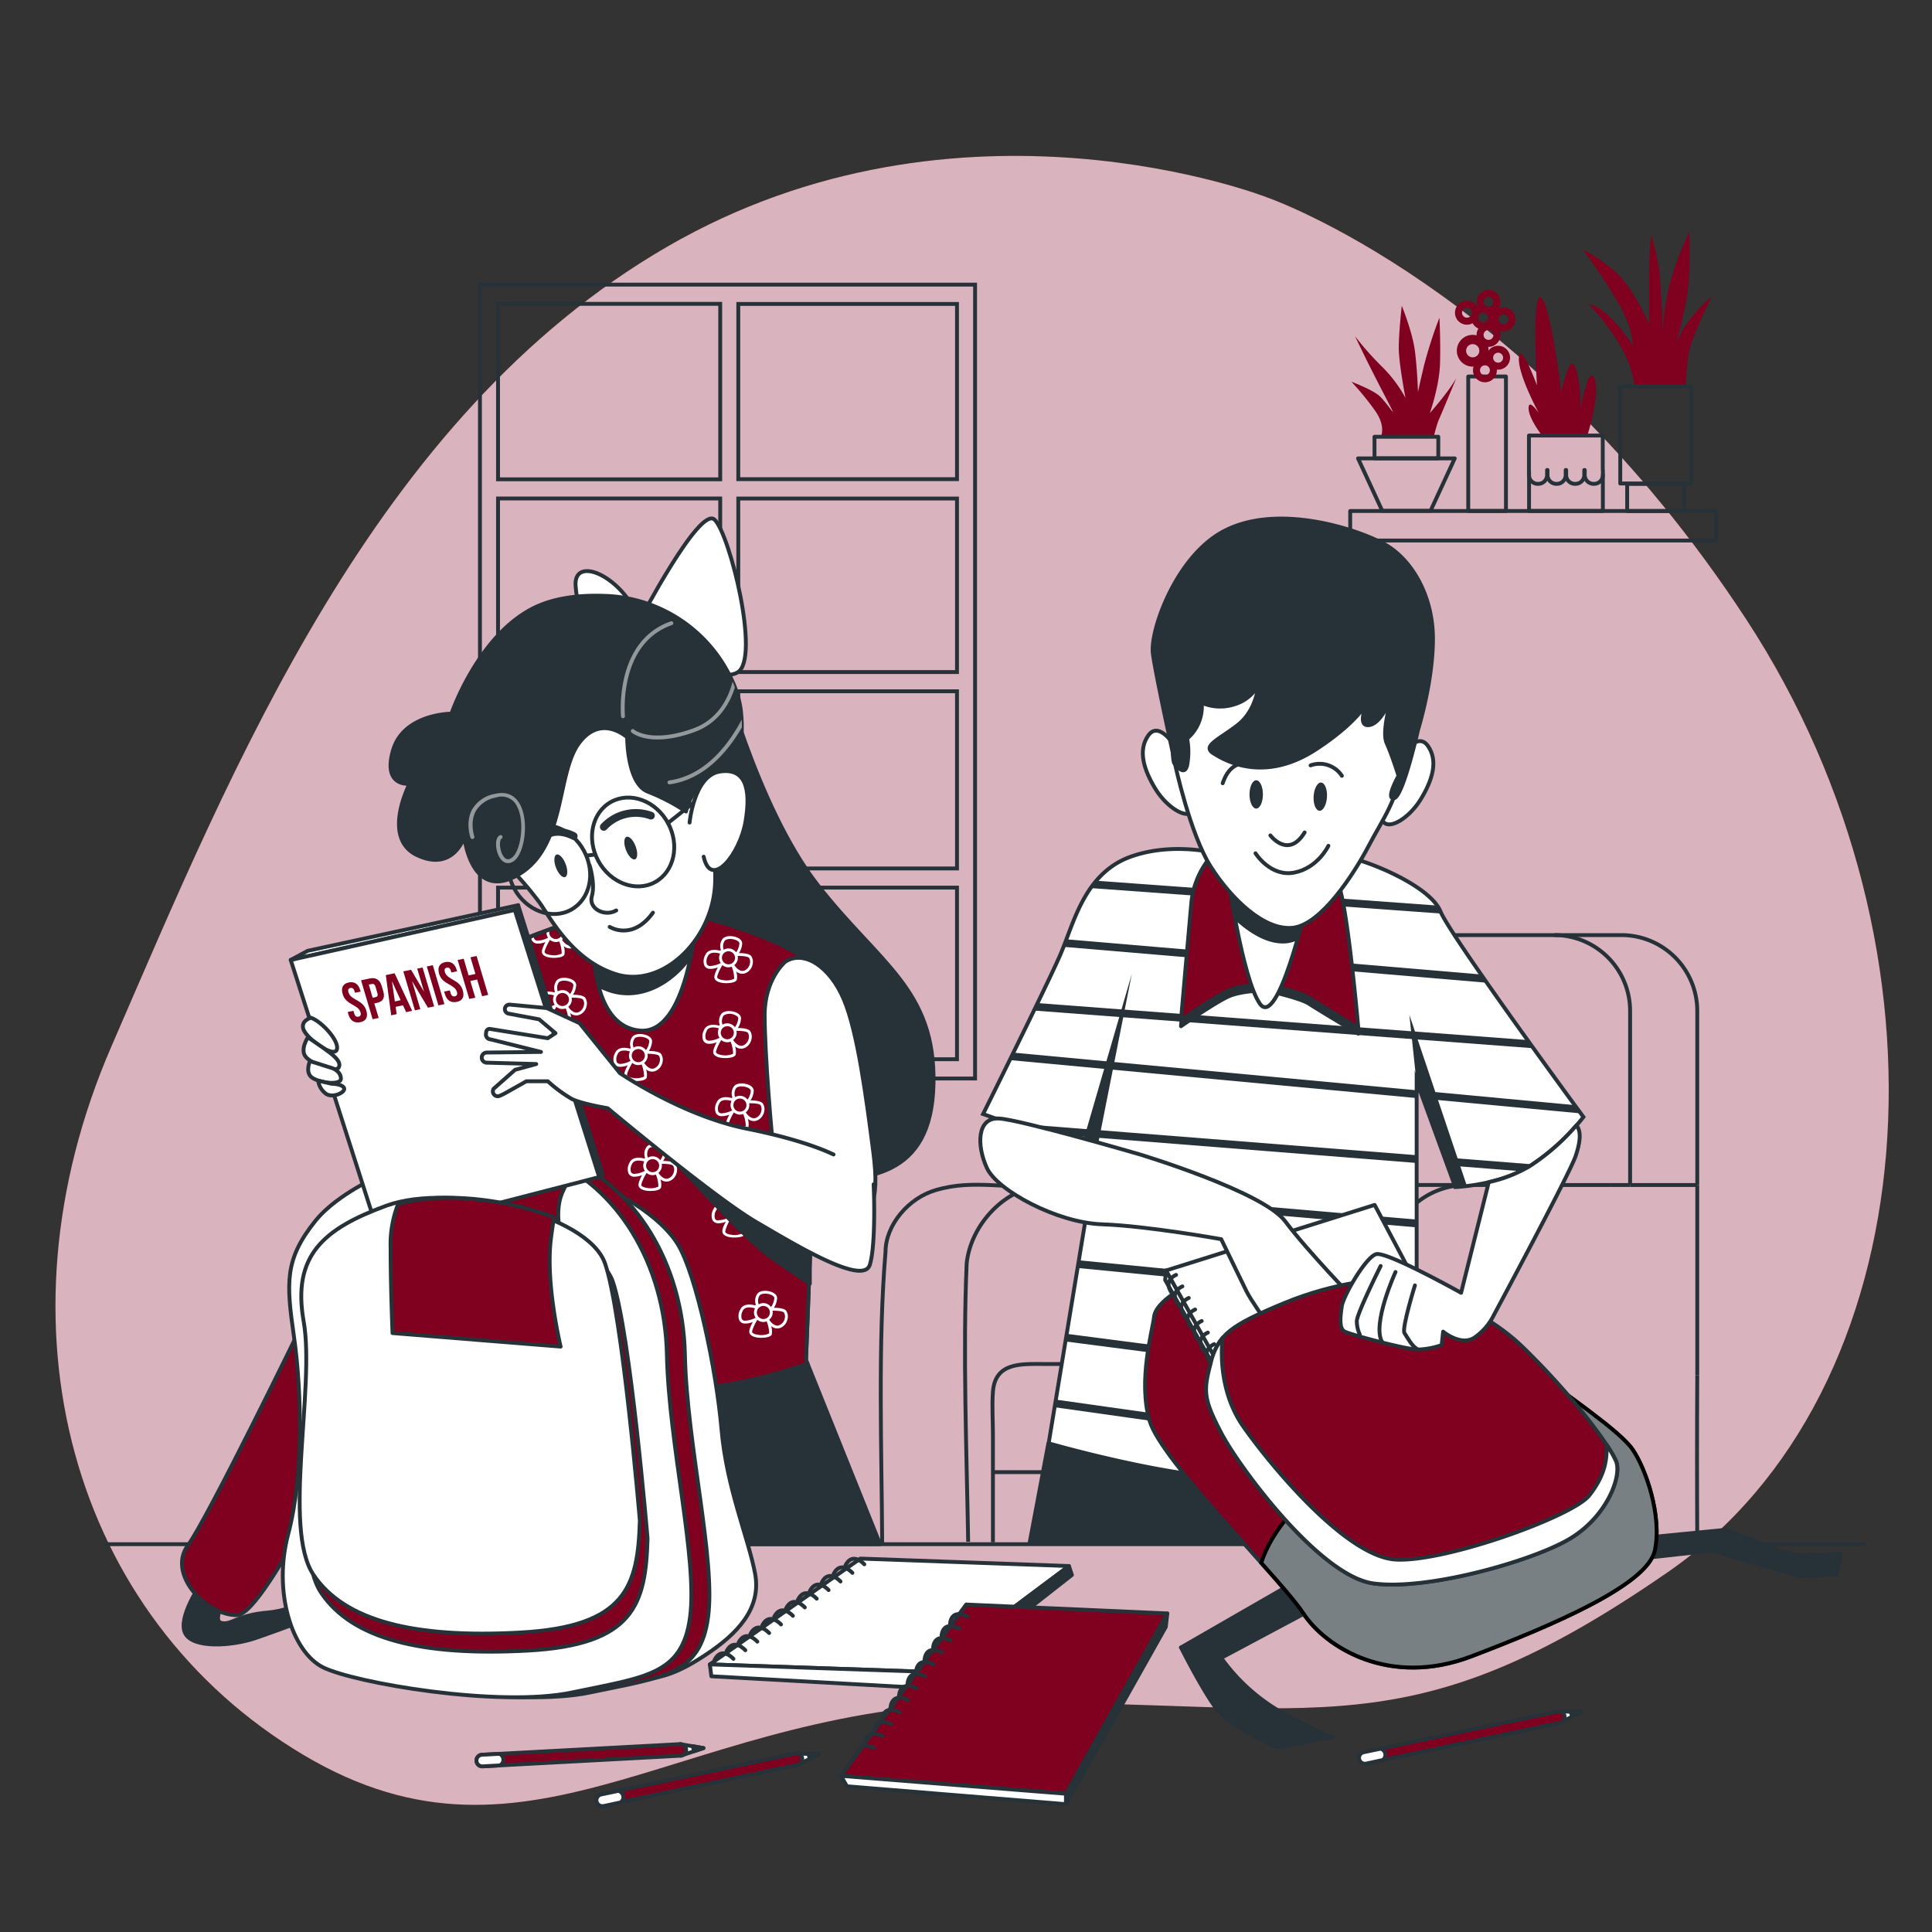 <svg xmlns="http://www.w3.org/2000/svg" viewBox="0 0 500 500"><rect x="0" y="0" width="500" height="500" fill="#333333" stroke="none"/><g id="freepik--background-simple--inject-18"><path d="M327.83,51.06S248.49,19.89,172.61,63.88,60.28,198.38,28.83,270.82,18.63,418.43,78.41,454.1s98.47-13.38,181-13.52,105.06,12.73,172.29-33.76,76.55-160.45,20.22-246.54S327.83,51.06,327.83,51.06Z" style="fill:#800020"></path><path d="M327.83,51.06S248.49,19.89,172.61,63.88,60.28,198.38,28.83,270.82,18.63,418.43,78.41,454.1s98.47-13.38,181-13.52,105.06,12.73,172.29-33.76,76.55-160.45,20.22-246.54S327.83,51.06,327.83,51.06Z" style="fill:#fff;opacity:0.7"></path></g><g id="freepik--Window--inject-18"><path d="M124.21,73.66V279.11H252.35V73.66Zm66.86,5h56.6V124h-56.6Zm0,50.36h56.6v44.9h-56.6Zm0,49.88h56.6v45.85h-56.6Zm-4.68,95.25h-57.5V229.71h57.5Zm0-49.4h-57.5V178.88h57.5Zm0-50.83h-57.5V129h57.5Zm0-49.88h-57.5V78.64h57.5Zm4.68,150.11V229.71h56.6v44.42Z" style="fill:none;stroke:#263238;stroke-miterlimit:10"></path></g><g id="freepik--Plants--inject-18"><path d="M423,100.51s.15-4.19-3.42-10.55a57.56,57.56,0,0,0-8.38-11.18s2.18,0,5.74,3.57a39.68,39.68,0,0,1,5.59,7s.31-4.34-4.34-12-8.54-12.72-8.54-12.72,8.23,3.88,12.11,10.08a57.64,57.64,0,0,1,5,9.16V72.57c0-4.81.47-11.79.47-11.79a48.64,48.64,0,0,1,2.48,12.41c.47,7,.62,12.73.62,12.73a63,63,0,0,1,1.87-12.73,82.27,82.27,0,0,1,5-13.19s.47,11.33-.77,17.69-2.8,11.8-2.8,11.8A21.14,21.14,0,0,1,437,83.13a33.33,33.33,0,0,1,6-6.37s-5.43,10.87-6,14.9a85.64,85.64,0,0,0-.78,8.54" style="fill:#800020"></path><path d="M399,112.62s-3.41-4.35-3.41-7,2.63,1.24,2.63,1.24-5.58-10.24-5.12-14.43,4.66,7.29,4.66,7.29-1.4-23.59.93-22.81,5.28,23,5.28,24.37,2-9.78,3.57-6.52,1.55,11,1.55,11,2-11.8,3.57-7.76-1.86,14.74-1.86,14.74" style="fill:#800020"></path><path d="M357.35,113.08s1.4-2.64-1.39-6.67a72,72,0,0,0-6.21-7.61s5.9,2.18,7.6,4,3.26,4.19,3.11,3.72-2.48-4.81-5-9.78S350.68,87,350.68,87a75.35,75.35,0,0,0,7,7.91,34.87,34.87,0,0,1,6.06,8.07S362,94,362,90s.78-10.87.78-10.87,2.79,6.83,3.41,11.8.78,10.55.78,10.55.31-1.55,1.55-6.83a114.19,114.19,0,0,1,4-12.42s.32,5.9.16,11.8-2.64,12.88-2.64,12.88,2.33-2.64,4.19-5.12a38.89,38.89,0,0,0,2.64-3.88s-4,9.62-4.5,10.71-1.4,4.66-1.4,4.66Z" style="fill:#800020"></path><rect x="349.43" y="132.25" width="94.65" height="7.64" style="fill:none;stroke:#263238;stroke-linecap:round;stroke-linejoin:round"></rect><rect x="355.72" y="113.03" width="16.51" height="5.57" style="fill:none;stroke:#263238;stroke-linecap:round;stroke-linejoin:round"></rect><polygon points="370.23 132.19 357.72 132.19 351.46 118.63 376.49 118.63 370.23 132.19" style="fill:none;stroke:#263238;stroke-linecap:round;stroke-linejoin:round"></polygon><rect x="379.98" y="97.44" width="9.76" height="34.8" style="fill:none;stroke:#263238;stroke-linecap:round;stroke-linejoin:round"></rect><polyline points="414.82 122.93 414.82 132.24 395.72 132.24 395.72 122.13" style="fill:none;stroke:#263238;stroke-linecap:round;stroke-linejoin:round"></polyline><path d="M414.79,121.64v-8.92h-19.1v10.21a2.28,2.28,0,0,0,2.29,2.29h.11a2.28,2.28,0,0,0,2.29-2.29v-1.29h.12v1.29a2.29,2.29,0,0,0,2.29,2.29h.12a2.29,2.29,0,0,0,2.29-2.29v-1.29h.12v1.29a2.28,2.28,0,0,0,2.29,2.29h.11a2.28,2.28,0,0,0,2.29-2.29v-1.29h.12v1.29a2.29,2.29,0,0,0,2.29,2.29h.12a2.29,2.29,0,0,0,2.29-2.29v-1.29Z" style="fill:none;stroke:#263238;stroke-linecap:round;stroke-linejoin:round"></path><rect x="419.32" y="99.99" width="18.39" height="25.14" style="fill:none;stroke:#263238;stroke-linecap:round;stroke-linejoin:round"></rect><rect x="421.11" y="125.23" width="14.8" height="7.03" style="fill:none;stroke:#263238;stroke-linecap:round;stroke-linejoin:round"></rect><path d="M381.14,86.66a4.11,4.11,0,1,0,4.11,4.11A4.11,4.11,0,0,0,381.14,86.66Zm0,5.82a1.71,1.71,0,1,1,1.71-1.71A1.72,1.72,0,0,1,381.14,92.48Z" style="fill:#800020"></path><path d="M385.23,83.59a3.09,3.09,0,1,0,3.09,3.09A3.08,3.08,0,0,0,385.23,83.59Zm0,4.37a1.28,1.28,0,1,1,0-2.56,1.28,1.28,0,0,1,0,2.56Z" style="fill:#800020"></path><path d="M387.72,89.49a3.09,3.09,0,1,0,3.08,3.08A3.08,3.08,0,0,0,387.72,89.49Zm0,4.37A1.29,1.29,0,1,1,389,92.57,1.28,1.28,0,0,1,387.72,93.86Z" style="fill:#800020"></path><path d="M384.3,92.75a3.09,3.09,0,1,0,3.09,3.08A3.08,3.08,0,0,0,384.3,92.75Zm0,4.36a1.28,1.28,0,1,1,1.28-1.28A1.28,1.28,0,0,1,384.3,97.11Z" style="fill:#800020"></path><path d="M385.23,75.06a3.08,3.08,0,1,0,3.09,3.08A3.08,3.08,0,0,0,385.23,75.06Zm0,4.36a1.28,1.28,0,1,1,1.28-1.28A1.28,1.28,0,0,1,385.23,79.42Z" style="fill:#800020"></path><path d="M383.84,79.09a3.09,3.09,0,1,0,3.08,3.09A3.09,3.09,0,0,0,383.84,79.09Zm0,4.37a1.28,1.28,0,1,1,1.28-1.28A1.28,1.28,0,0,1,383.84,83.46Z" style="fill:#800020"></path><path d="M379.65,77.85a3.09,3.09,0,1,0,3.08,3.08A3.08,3.08,0,0,0,379.65,77.85Zm0,4.36a1.28,1.28,0,1,1,0-2.56,1.28,1.28,0,0,1,0,2.56Z" style="fill:#800020"></path><path d="M389.11,79.56a3.09,3.09,0,1,0,3.09,3.08A3.08,3.08,0,0,0,389.11,79.56Zm0,4.36a1.28,1.28,0,1,1,1.28-1.28A1.28,1.28,0,0,1,389.11,83.92Z" style="fill:#800020"></path></g><g id="freepik--Armchair--inject-18"><path d="M402.23,242H419.6a19.65,19.65,0,0,1,19.65,19.65v45" style="fill:none;stroke:#263238;stroke-miterlimit:10"></path><path d="M271,306.68C261.17,308,252.17,305,242.17,308c-7,2-13,9-13,16-2,24-1,51.13-.86,75.43" style="fill:none;stroke:#263238;stroke-miterlimit:10"></path><line x1="308.42" y1="306.68" x2="303.35" y2="306.68" style="fill:none;stroke:#263238;stroke-miterlimit:10"></line><polyline points="308 353.01 308 306.68 303.35 306.68" style="fill:none;stroke:#263238;stroke-miterlimit:10"></polyline><path d="M271,306.68C260.17,307,251.17,317,250.17,327c-1,23,0,48.71.39,72" style="fill:none;stroke:#263238;stroke-miterlimit:10"></path><line x1="270.98" y1="306.68" x2="307.98" y2="306.68" style="fill:none;stroke:#263238;stroke-miterlimit:10"></line><path d="M402.23,242a19.64,19.64,0,0,1,19.64,19.65v45" style="fill:none;stroke:#263238;stroke-miterlimit:10"></path><path d="M308,306.68v-45A19.64,19.64,0,0,1,327.62,242H345" style="fill:none;stroke:#263238;stroke-miterlimit:10"></path><line x1="344.99" y1="242.01" x2="402.23" y2="242.01" style="fill:none;stroke:#263238;stroke-miterlimit:10"></line><line x1="307.98" y1="353.01" x2="308.42" y2="353.01" style="fill:none;stroke:#263238;stroke-miterlimit:10"></line><path d="M308,353H269.85c-5.61,0-12.31-.42-12.88,7.15-.28,3.66,0,7.45,0,11.12v27.88" style="fill:none;stroke:#263238;stroke-miterlimit:10"></path><line x1="325.35" y1="353.01" x2="330.68" y2="353.01" style="fill:none;stroke:#263238;stroke-miterlimit:10"></line><line x1="336.88" y1="353.01" x2="330.68" y2="353.01" style="fill:none;stroke:#263238;stroke-miterlimit:10"></line><line x1="308.42" y1="353.01" x2="325.35" y2="353.01" style="fill:none;stroke:#263238;stroke-miterlimit:10"></line><line x1="308.42" y1="380.99" x2="330.68" y2="380.99" style="fill:none;stroke:#263238;stroke-miterlimit:10"></line><line x1="330.68" y1="380.99" x2="336.53" y2="380.99" style="fill:none;stroke:#263238;stroke-miterlimit:10"></line><line x1="308.42" y1="380.99" x2="257" y2="380.99" style="fill:none;stroke:#263238;stroke-miterlimit:10"></line><path d="M336.88,399c.29-14.44.29-29,0-43.1" style="fill:none;stroke:#263238;stroke-miterlimit:10"></path><path d="M379.55,306.68H357.29a20.41,20.41,0,0,0-20.41,20.42V353" style="fill:none;stroke:#263238;stroke-miterlimit:10"></path><line x1="336.88" y1="353.01" x2="336.88" y2="355.91" style="fill:none;stroke:#263238;stroke-miterlimit:10"></line><line x1="439.25" y1="306.68" x2="421.87" y2="306.68" style="fill:none;stroke:#263238;stroke-miterlimit:10"></line><line x1="359.13" y1="353.01" x2="359.13" y2="355.91" style="fill:none;stroke:#263238;stroke-miterlimit:10"></line><path d="M359.13,399c0-14.44,0-29,0-43.1" style="fill:none;stroke:#263238;stroke-miterlimit:10"></path><path d="M379.55,306.68a20.42,20.42,0,0,0-20.42,20.42V353" style="fill:none;stroke:#263238;stroke-miterlimit:10"></path><path d="M439.25,355.91c-.08,14.09-.08,28.66,0,43.1" style="fill:none;stroke:#263238;stroke-miterlimit:10"></path><line x1="416.99" y1="306.68" x2="421.87" y2="306.68" style="fill:none;stroke:#263238;stroke-miterlimit:10"></line><line x1="439.25" y1="355.91" x2="439.25" y2="306.68" style="fill:none;stroke:#263238;stroke-miterlimit:10"></line><line x1="379.55" y1="306.68" x2="416.99" y2="306.68" style="fill:none;stroke:#263238;stroke-miterlimit:10"></line></g><g id="freepik--Notebooks--inject-18"><polygon points="222.66 403.36 183.71 430.74 240.01 432.67 276.64 405.29 222.66 403.36" style="fill:#fff;stroke:#263238;stroke-linecap:round;stroke-linejoin:round"></polygon><polygon points="183.71 430.74 184.1 433.82 240.01 436.91 240.01 432.67 183.71 430.74" style="fill:#fff;stroke:#263238;stroke-linecap:round;stroke-linejoin:round"></polygon><polygon points="240.01 436.91 277.41 407.6 276.64 405.29 240.01 432.67 240.01 436.91" style="fill:#263238;stroke:#263238;stroke-linecap:round;stroke-linejoin:round"></polygon><path d="M223.68,404.84s-3-3.41-4.87.26" style="fill:none;stroke:#263238;stroke-linecap:round;stroke-linejoin:round"></path><path d="M220.6,407.06s-3-3.4-4.87.27" style="fill:none;stroke:#263238;stroke-linecap:round;stroke-linejoin:round"></path><path d="M217.52,409.29s-3-3.41-4.87.26" style="fill:none;stroke:#263238;stroke-linecap:round;stroke-linejoin:round"></path><path d="M214.44,411.51s-3-3.4-4.87.26" style="fill:none;stroke:#263238;stroke-linecap:round;stroke-linejoin:round"></path><path d="M211.36,413.74s-3-3.41-4.86.26" style="fill:none;stroke:#263238;stroke-linecap:round;stroke-linejoin:round"></path><path d="M208.28,416s-3-3.41-4.86.26" style="fill:none;stroke:#263238;stroke-linecap:round;stroke-linejoin:round"></path><path d="M205.2,418.18s-3-3.4-4.86.27" style="fill:none;stroke:#263238;stroke-linecap:round;stroke-linejoin:round"></path><path d="M202.12,420.41s-3-3.41-4.86.26" style="fill:none;stroke:#263238;stroke-linecap:round;stroke-linejoin:round"></path><path d="M199.05,422.63s-3-3.4-4.87.27" style="fill:none;stroke:#263238;stroke-linecap:round;stroke-linejoin:round"></path><path d="M196,424.86s-3-3.41-4.87.26" style="fill:none;stroke:#263238;stroke-linecap:round;stroke-linejoin:round"></path><path d="M192.89,427.08s-3-3.4-4.87.26" style="fill:none;stroke:#263238;stroke-linecap:round;stroke-linejoin:round"></path><path d="M189.81,429.31s-3-3.41-4.87.26" style="fill:none;stroke:#263238;stroke-linecap:round;stroke-linejoin:round"></path><polygon points="176.03 451.38 182.06 452.4 176.19 454.37 176.03 451.38" style="fill:#fff;stroke:#263238;stroke-linecap:round;stroke-linejoin:round"></polygon><path d="M124.85,457.13a1.5,1.5,0,0,1-.08-3L176,451.38a1.52,1.52,0,0,1,1.58,1.42,1.5,1.5,0,0,1-1.42,1.57l-51.25,2.75Z" style="fill:#800020;stroke:#263238;stroke-linecap:round;stroke-linejoin:round"></path><path d="M179.31,451.93a8,8,0,0,1,.26,1.31l2.49-.84Z" style="fill:#fff;stroke:#263238;stroke-linecap:round;stroke-linejoin:round"></path><path d="M129.25,453.89l-4.48.24a1.5,1.5,0,0,0,.08,3h.09l4.45-.25A1.65,1.65,0,0,0,129.25,453.89Z" style="fill:#fff;stroke:#263238;stroke-linecap:round;stroke-linejoin:round"></path><polygon points="205.82 453.85 211.94 453.93 206.43 456.79 205.82 453.85" style="fill:#fff;stroke:#263238;stroke-linecap:round;stroke-linejoin:round"></polygon><path d="M156.12,467.35a1.5,1.5,0,0,1-.54-3l50.24-10.55a1.5,1.5,0,0,1,.61,2.94L156.2,467.33Z" style="fill:#800020;stroke:#263238;stroke-linecap:round;stroke-linejoin:round"></path><path d="M209.14,453.9a7.26,7.26,0,0,1,.46,1.25l2.34-1.22Z" style="fill:#fff;stroke:#263238;stroke-linecap:round;stroke-linejoin:round"></path><path d="M160,463.48l-4.39.92a1.5,1.5,0,0,0,.54,3l.08,0,4.36-.93A1.65,1.65,0,0,0,160,463.48Z" style="fill:#fff;stroke:#263238;stroke-linecap:round;stroke-linejoin:round"></path><polygon points="403.12 442.93 409.24 443.02 403.74 445.87 403.12 442.93" style="fill:#fff;stroke:#263238;stroke-linecap:round;stroke-linejoin:round"></polygon><path d="M353.42,456.43a1.5,1.5,0,0,1-.53-2.95l50.23-10.55a1.52,1.52,0,0,1,1.78,1.16,1.5,1.5,0,0,1-1.16,1.78L353.5,456.42Z" style="fill:#800020;stroke:#263238;stroke-linecap:round;stroke-linejoin:round"></path><path d="M406.45,443a9.09,9.09,0,0,1,.45,1.25l2.34-1.21Z" style="fill:#fff;stroke:#263238;stroke-linecap:round;stroke-linejoin:round"></path><path d="M357.28,452.56l-4.39.92a1.5,1.5,0,0,0,.53,2.95h.08l4.36-.94A1.65,1.65,0,0,0,357.28,452.56Z" style="fill:#fff;stroke:#263238;stroke-linecap:round;stroke-linejoin:round"></path><polygon points="250.04 415.25 217.65 459.59 275.88 464.22 302.1 417.56 250.04 415.25" style="fill:#800020;stroke:#263238;stroke-linecap:round;stroke-linejoin:round"></polygon><polygon points="217.65 459.59 219.19 462.29 275.88 466.92 275.88 464.22 217.65 459.59" style="fill:#fff;stroke:#263238;stroke-linecap:round;stroke-linejoin:round"></polygon><polygon points="275.88 466.92 301.71 421.03 302.1 417.56 275.88 464.22 275.88 466.92" style="fill:#263238;stroke:#263238;stroke-linecap:round;stroke-linejoin:round"></polygon><path d="M250.39,418.34s-4-2.25-4.52,1.81" style="fill:none;stroke:#263238;stroke-linecap:round;stroke-linejoin:round"></path><path d="M248.19,421.44s-4-2.25-4.52,1.81" style="fill:none;stroke:#263238;stroke-linecap:round;stroke-linejoin:round"></path><path d="M246,424.53s-4-2.24-4.52,1.82" style="fill:none;stroke:#263238;stroke-linecap:round;stroke-linejoin:round"></path><path d="M243.79,427.63s-4-2.25-4.52,1.81" style="fill:none;stroke:#263238;stroke-linecap:round;stroke-linejoin:round"></path><path d="M241.59,430.73s-4-2.25-4.52,1.81" style="fill:none;stroke:#263238;stroke-linecap:round;stroke-linejoin:round"></path><path d="M239.39,433.82s-4-2.24-4.52,1.82" style="fill:none;stroke:#263238;stroke-linecap:round;stroke-linejoin:round"></path><path d="M237.19,436.92s-4-2.25-4.52,1.81" style="fill:none;stroke:#263238;stroke-linecap:round;stroke-linejoin:round"></path><path d="M235,440s-4-2.25-4.53,1.81" style="fill:none;stroke:#263238;stroke-linecap:round;stroke-linejoin:round"></path><path d="M232.8,443.11s-4-2.24-4.52,1.82" style="fill:none;stroke:#263238;stroke-linecap:round;stroke-linejoin:round"></path><path d="M230.6,446.21s-4-2.25-4.52,1.82" style="fill:none;stroke:#263238;stroke-linecap:round;stroke-linejoin:round"></path><path d="M228.4,449.31s-4-2.25-4.52,1.81" style="fill:none;stroke:#263238;stroke-linecap:round;stroke-linejoin:round"></path><path d="M226.2,452.4s-4-2.24-4.52,1.82" style="fill:none;stroke:#263238;stroke-linecap:round;stroke-linejoin:round"></path></g><g id="freepik--Floor--inject-18"><line x1="27.67" y1="399.63" x2="482.33" y2="399.63" style="fill:none;stroke:#263238;stroke-linecap:round;stroke-linejoin:round"></line></g><g id="freepik--character-2--inject-18"><polygon points="266.46 399.32 271.32 373.53 365.4 379.31 367.12 399.32 266.46 399.32" style="fill:#263238;stroke:#263238;stroke-linecap:round;stroke-linejoin:round"></polygon><path d="M318,221.6s-12.73-4.24-25.07,0-15,17.35-18.51,25.45-20,41.26-20,41.26l29.31,10.41-12.34,74.81s20.05,5.78,37.4,8.1,57.84-2.32,57.84-2.32V279.83l10,27.38s11.18-.39,19.28-5.4a57.78,57.78,0,0,0,13.88-12.73s-34.32-46.66-37-53.21-18.51-13.11-25.06-14.27S318,221.6,318,221.6Z" style="fill:#fff"></path><path d="M368.21,284.32l40.85,3.82L407.48,286l-40-3.74Z" style="fill:#263238"></path><polygon points="366.56 315.62 282.06 308.37 281.74 310.35 366.56 317.63 366.56 315.62" style="fill:#263238"></polygon><polygon points="366.56 334.68 279.13 326.16 278.8 328.14 366.56 336.69 366.56 334.68" style="fill:#263238"></polygon><path d="M366.56,282.16l-104.32-9.74-.95,1.92,105.27,9.83Z" style="fill:#263238"></path><polygon points="366.56 300.97 366.56 298.96 260.84 290.62 268.1 293.19 366.56 300.97" style="fill:#263238"></polygon><path d="M396.6,301.33l-22.82-1.8.75,2.07,19,1.5c.8-.39,1.59-.82,2.35-1.29Z" style="fill:#263238"></path><path d="M383.26,252.19,276,243.1c-.25.66-.49,1.31-.74,1.94l109.54,9.29Z" style="fill:#263238"></path><polygon points="366.56 375.39 273.18 362.21 272.86 364.18 366.56 377.41 366.56 375.39" style="fill:#263238"></polygon><path d="M282.24,229.83l90.75,6.6-.26-.56a7.52,7.52,0,0,0-.86-1.52l-88.17-6.42C283.18,228.54,282.7,229.18,282.24,229.83Z" style="fill:#263238"></path><polygon points="275.67 347.16 366.56 358.96 366.56 356.94 275.99 345.19 275.67 347.16" style="fill:#263238"></polygon><path d="M268.51,259.6l-.94,1.93,129.24,9.75-1.53-2.12Z" style="fill:#263238"></path><polyline points="283.66 298.72 292.91 252.06 280.47 294.81 283.51 295.24" style="fill:#263238"></polyline><polygon points="366.56 279.83 364.75 262.66 379.55 306.68 376.59 307.21 366.56 279.83" style="fill:#263238"></polygon><path d="M318,221.6s-12.73-4.24-25.07,0-15,17.35-18.51,25.45-20,41.26-20,41.26l29.31,10.41-12.34,74.81s20.05,5.78,37.4,8.1,57.84-2.32,57.84-2.32V279.83l10,27.38s11.18-.39,19.28-5.4a57.78,57.78,0,0,0,13.88-12.73s-34.32-46.66-37-53.21-18.51-13.11-25.06-14.27S318,221.6,318,221.6Z" style="fill:none;stroke:#263238;stroke-miterlimit:10"></path><path d="M314.89,221.62a21.76,21.76,0,0,0-6.56,13.49c-.77,8.49-2.69,30.47-2.69,30.47s8.86-6.17,12.34-7.72,9.64-1.54,9.64-1.54,8.86,1.93,11.18,3.47,12.72,7.72,12.72,7.72S349.21,240.9,346.9,232s-8.49-11.57-18.51-11.57S314.89,221.62,314.89,221.62Z" style="fill:#263238;stroke:#263238;stroke-linecap:round;stroke-linejoin:round"></path><path d="M314.89,220.06a21.76,21.76,0,0,0-6.56,13.49c-.77,8.49-2.69,30.47-2.69,30.47s8.86-6.17,12.34-7.71,9.64-1.55,9.64-1.55,8.86,1.93,11.18,3.47S351.52,266,351.52,266s-2.31-26.61-4.62-35.48-8.49-11.57-18.51-11.57S314.89,220.06,314.89,220.06Z" style="fill:#800020;stroke:#263238;stroke-linecap:round;stroke-linejoin:round"></path><path d="M317.59,225.46s3.86,27.76,8.48,34.32,12-25.45,12-25.45Z" style="fill:#fff;stroke:#263238;stroke-linecap:round;stroke-linejoin:round"></path><path d="M319.56,237.35c4.28,4,9,6.73,13.4,6.27a8.71,8.71,0,0,0,2.9-.89c1.31-4.66,2.17-8.4,2.17-8.4l-20.44-8.87S318.33,230.8,319.56,237.35Z" style="fill:#263238;stroke:#263238;stroke-linecap:round;stroke-linejoin:round"></path><path d="M303.71,192.68s-3.86-6.17-6.56-2.31-1.15,8.87,1.93,13.88,8.87,8.48,10,5S303.71,192.68,303.71,192.68Z" style="fill:#fff;stroke:#263238;stroke-linecap:round;stroke-linejoin:round"></path><path d="M363,195.38s3.86-6.17,6.56-2.31,1.16,8.86-1.93,13.88-8.87,8.48-10,5S363,195.38,363,195.38Z" style="fill:#fff;stroke:#263238;stroke-linecap:round;stroke-linejoin:round"></path><path d="M304.09,197.69s3.86,18.13,9.26,26.61,13.88,16.58,21.21,15.81,15.81-13.88,19.66-21.21,7.33-11.57,8.87-21.59,3.09-17-.38-23.14-20.44-15.42-40.11-13.11-19.66,14.65-19.28,18.51S302.94,197.69,304.09,197.69Z" style="fill:#fff;stroke:#263238;stroke-linecap:round;stroke-linejoin:round"></path><path d="M326.84,205.6c0,2-.77,3.66-1.73,3.66s-1.74-1.64-1.74-3.66.78-3.67,1.74-3.67S326.84,203.57,326.84,205.6Z" style="fill:#263238"></path><path d="M343.42,206.27c-.11,2-1,3.62-1.94,3.56s-1.64-1.73-1.52-3.75,1-3.62,1.94-3.56S343.54,204.25,343.42,206.27Z" style="fill:#263238"></path><path d="M328.77,216.2s4.63,6.17,8.87-.77" style="fill:none;stroke:#263238;stroke-linecap:round;stroke-linejoin:round"></path><path d="M324.92,220.83s3.85,6.17,10,5,8.87-6.94,8.87-6.94" style="fill:none;stroke:#263238;stroke-linecap:round;stroke-linejoin:round"></path><path d="M339.18,198.08a6.89,6.89,0,0,1,8.1,2.7" style="fill:none;stroke:#263238;stroke-linecap:round;stroke-linejoin:round"></path><path d="M325.69,198.46s-6.56-3.85-9.26,4.25" style="fill:none;stroke:#263238;stroke-linecap:round;stroke-linejoin:round"></path><path d="M311,181.88a12,12,0,0,0,8.49.39,10.46,10.46,0,0,0,6.17-5s-.39,6.55-5.4,10.41-9.26,5.4-6.17,7.32,13.11,7.72,26.61-1.15S355,179.18,355,179.18s-4.62,8.87-.77,8.49,6.56-9.26,6.56-9.26-3.47,10.41-1.93,13.88,3.08,8.49,3.08,8.49-3.47,6.17-1.15,5.78S367,188.82,367,188.82s3.85-12.34,3.85-23.52-5.57-20.58-12.51-24.44-28.41-11.1-42.47-2.91c-11.81,6.88-18.28,25.42-17.51,31.21s5.78,28.53,5.78,28.53,2.32,3.47,3.09.39a18.71,18.71,0,0,0,0-6.94A10.88,10.88,0,0,0,311,181.88Z" style="fill:#263238;stroke:#263238;stroke-linecap:round;stroke-linejoin:round"></path><polygon points="333.79 410.16 305.64 426.36 316.05 429.06 339.18 416.72 333.79 410.16" style="fill:#263238;stroke:#263238;stroke-linecap:round;stroke-linejoin:round"></polygon><path d="M316.05,429.06a49.15,49.15,0,0,0,16.58,14.65c10.8,5.79,12.34,5.79,12.34,5.79l-14.27,2.69s-12.34-5-16.2-10.41-8.86-15.42-8.86-15.42Z" style="fill:#263238;stroke:#263238;stroke-linecap:round;stroke-linejoin:round"></path><polygon points="427.1 397.82 446.77 395.9 442.91 401.29 425.56 403.22 427.1 397.82" style="fill:#263238;stroke:#263238;stroke-linecap:round;stroke-linejoin:round"></polygon><path d="M442.91,401.29l22.75,6.56,9.64-.39,1.16-5.39s-9.25.38-11.57.38-18.12-6.55-18.12-6.55Z" style="fill:#263238;stroke:#263238;stroke-linecap:round;stroke-linejoin:round"></path><path d="M305.25,333.81s-.4.22-1,.61c-1.76,1.15-5.28,3.74-5.57,6.33-.38,3.47-4.24,16.58-1.15,27s33.93,40.87,39.72,49.74,22.36,19.28,43.57,11.18,45.5-18.51,47.43-27.38-2.31-21.2-5.78-26.22-18.51-15-27-21.59-41.64-27-48.58-28.54S312.19,329.57,305.25,333.81Z" style="fill:#800020;stroke:#263238;stroke-linecap:round;stroke-linejoin:round"></path><path d="M428.26,401.29c1.93-8.86-2.31-21.2-5.78-26.22-3.3-4.75-17-14-25.65-20.56-11.77,4.86-25.74,12.36-41.16,20.82-19.06,10.47-26.59,21-29.27,29.13,5,5.57,9.08,10.31,10.86,13,5.78,8.87,22.36,19.28,43.57,11.18S426.33,410.16,428.26,401.29Z" style="fill:#788084;stroke:#000;stroke-miterlimit:10"></path><polygon points="301.78 328.8 301.54 331.26 315.06 355.14 315.49 352.98 301.78 328.8" style="fill:#fff;stroke:#263238;stroke-linecap:round;stroke-linejoin:round"></polygon><polygon points="325.3 370.83 301.78 328.8 355.76 311.83 376.2 350.39 325.3 370.83" style="fill:#fff;stroke:#263238;stroke-linecap:round;stroke-linejoin:round"></polygon><path d="M304.37,329.94s-3.57,1.37-1.05,4.77" style="fill:none;stroke:#263238;stroke-linecap:round;stroke-linejoin:round"></path><path d="M306,332.92s-3.57,1.37-1.05,4.77" style="fill:none;stroke:#263238;stroke-linecap:round;stroke-linejoin:round"></path><path d="M307.66,335.91s-3.57,1.37-1.05,4.77" style="fill:none;stroke:#263238;stroke-linecap:round;stroke-linejoin:round"></path><path d="M309.3,338.9s-3.56,1.37-1.05,4.77" style="fill:none;stroke:#263238;stroke-linecap:round;stroke-linejoin:round"></path><path d="M311,341.88s-3.57,1.37-1.05,4.77" style="fill:none;stroke:#263238;stroke-linecap:round;stroke-linejoin:round"></path><path d="M312.6,344.87s-3.57,1.37-1.05,4.77" style="fill:none;stroke:#263238;stroke-linecap:round;stroke-linejoin:round"></path><path d="M314.24,347.86s-3.57,1.37-1.05,4.77" style="fill:none;stroke:#263238;stroke-linecap:round;stroke-linejoin:round"></path><path d="M294.84,298.72s-30.46-8.87-36.25-9.25-5.87,7-3.17,12.83,18.21,14.16,29.78,14.55,30.85,3.85,30.85,3.85,5.4,11.18,6.55,13.5,5,7.71,5,7.71l23.13-5.4s-12.34-12.72-18.12-20.44S294.84,298.72,294.84,298.72Z" style="fill:#fff;stroke:#263238;stroke-linecap:round;stroke-linejoin:round"></path><path d="M359.24,330.73c-1.16.38-13.12.77-27,6.55s-17,8.1-18.89,15.43-1.93,9.25,2.7,18.12,25.45,37,39.33,38.95,41.26-5.79,50.9-11.57,13.5-16.2,12-20-11.18-17-24.29-29.69S359.24,330.73,359.24,330.73Z" style="fill:#800020;stroke:#263238;stroke-linecap:round;stroke-linejoin:round"></path><path d="M395.87,301.81a36,36,0,0,1-10.58,4.13l-7.16,28.64s-19.28-10.79-22-10-8.48,10.8-8.87,13.49-.77,5.79.77,6.56,15.81,4.63,18.9,4.63a20.21,20.21,0,0,0,6.17-1.16l.38-3.47s4.63,3.86,8.1,1.54a15.14,15.14,0,0,0,5-5.78s19.67-36.63,21.21-41.26c1.22-3.67,1.47-6.36.18-7.9A56.33,56.33,0,0,1,395.87,301.81Z" style="fill:#fff;stroke:#263238;stroke-linecap:round;stroke-linejoin:round"></path><path d="M357.31,327.64s-6.17,12.34-6.17,14.27a8.59,8.59,0,0,0,.77,3.47" style="fill:#fff;stroke:#263238;stroke-linecap:round;stroke-linejoin:round"></path><path d="M361.16,329.19s-6.17,13.49-3.47,18.12" style="fill:#fff;stroke:#263238;stroke-linecap:round;stroke-linejoin:round"></path><path d="M366.18,332.66s-3.47,11.18-2.7,12.34,1.93,3.47,3.47,4.24" style="fill:#fff;stroke:#263238;stroke-linecap:round;stroke-linejoin:round"></path><path d="M418.23,378.16a27,27,0,0,0-2.49-4.31c.35,4.8-1.06,8.87-4.45,13.18-4.24,5.4-37.4,17.35-50.13,16.58s-32-23.91-39.33-34.32c-7-9.92-5.56-21.93-5.41-23.05a15.54,15.54,0,0,0-3.07,6.47c-1.93,7.32-1.93,9.25,2.7,18.12s25.45,37,39.33,38.95,41.26-5.79,50.9-11.57S419.78,382,418.23,378.16Z" style="fill:#fff;stroke:#263238;stroke-linecap:round;stroke-linejoin:round"></path></g><g id="freepik--character-1--inject-18"><path d="M186.09,170.5s9.5,38,25.5,58.5,30.5,27,30,51.5-17.5,25-33,25-26-15-41-16-18.5-9.5-16-28,18.81-82.95,21-89S183.59,167.5,186.09,170.5Z" style="fill:#263238;stroke:#263238;stroke-linecap:round;stroke-linejoin:round"></path><path d="M150.16,237.73s-20.51,6.69-23.63,10.26S94,289.47,94,293.93s4,7.58,11.15,7.13,29.43-21.85,29.43-21.85v72.7c0,4.9-14.27,47.72-14.27,47.72H227.77l-19.18-47.72s3.12-77.61,2.68-84.3.89-13.82-2.68-18.73-25.42-11.59-29.44-12S156,235.5,150.16,237.73Z" style="fill:#263238;stroke:#263238;stroke-linecap:round;stroke-linejoin:round"></path><path d="M137.41,282.31l2.06-40.77c-5.51,2.12-11.39,4.67-12.94,6.45C123.4,251.56,94,289.47,94,293.93s4,7.58,11.15,7.13,29.43-21.85,29.43-21.85v5.58C136.33,283.26,137.41,282.31,137.41,282.31Z" style="fill:#fff;stroke:#263238;stroke-linecap:round;stroke-linejoin:round"></path><path d="M208.59,351.91s3.12-77.61,2.68-84.3.89-13.82-2.68-18.73-25.42-11.59-29.44-12-23.19-1.34-29,.89c0,0-7.65,2.5-14.32,5.25l-.75,1.52-.54,34.71v72.07c8.5,4.6,34.87,15.56,74.43,1.61Z" style="fill:#800020"></path><path d="M182,269.33a1.65,1.65,0,0,0,1.28.8,5.06,5.06,0,0,0,2.2-.39c-.5.93-1.07,2.19-.87,2.82.33,1.06,2.06,1.24,2.79,1.27h.31c1,0,2.42-.18,2.69-.86a4.45,4.45,0,0,0-.17-2.19,2.32,2.32,0,0,0,2.49.43,3.08,3.08,0,0,0,1.73-2.16,2.69,2.69,0,0,0-.32-2.23c-.54-.67-2.18-.77-3.18-.77a5,5,0,0,0,.83-2.5c0-.67-.53-1.26-1.47-1.6-1.21-.45-2.89-.42-3.6.4a3.14,3.14,0,0,0-.45,2.89l-.14.2c-.8-.23-3.15-.71-3.93,1.15A3.16,3.16,0,0,0,182,269.33Zm7.72,3.37a4.78,4.78,0,0,1-3,.33c-.79-.12-1.31-.38-1.41-.69s.6-2,1.36-3.17c0,0,0,0,0,0a2.39,2.39,0,0,0,1.54.57,2.48,2.48,0,0,0,.86-.16A8.31,8.31,0,0,1,189.73,272.7Zm.19-5.43a1.69,1.69,0,1,1-1.69-1.69A1.69,1.69,0,0,1,189.92,267.27Zm3.64,0a2,2,0,0,1,.19,1.6,2.43,2.43,0,0,1-1.33,1.66c-1.3.59-2.46-1.07-2.68-1.39a2.37,2.37,0,0,0,.87-2.36C191.73,266.77,193.24,266.89,193.56,267.29Zm-6.28-4.45a2.92,2.92,0,0,1,2.79-.19c.62.23,1,.57,1,.91a4.5,4.5,0,0,1-.86,2.3,2.44,2.44,0,0,0-2-1,2.33,2.33,0,0,0-1.2.34h0A2.48,2.48,0,0,1,187.28,262.84Zm-4.4,4c.59-1.41,2.75-.82,3.18-.68a2.45,2.45,0,0,0-.26,1.07,2.4,2.4,0,0,0,.43,1.37h0a6.47,6.47,0,0,1-2.81.76,1,1,0,0,1-.74-.43A2.63,2.63,0,0,1,182.88,266.88Z" style="fill:#fff"></path><path d="M176.72,347.09a3.11,3.11,0,0,0-.45,2.89l-.15.2c-.8-.23-3.15-.71-3.92,1.15a3.12,3.12,0,0,0-.19,2.73,1.65,1.65,0,0,0,1.27.8,5.25,5.25,0,0,0,2.21-.39c-.5.93-1.07,2.19-.88,2.82.33,1.06,2.07,1.24,2.79,1.27h.31c1,0,2.42-.17,2.69-.85a4.33,4.33,0,0,0-.17-2.19,2.31,2.31,0,0,0,2.49.42,3.07,3.07,0,0,0,1.74-2.15,2.73,2.73,0,0,0-.33-2.23c-.54-.67-2.17-.77-3.18-.78a5,5,0,0,0,.84-2.49c0-.68-.54-1.26-1.47-1.61C179.1,346.23,177.43,346.26,176.72,347.09Zm3.2,4.91a1.69,1.69,0,1,1-1.69-1.69A1.69,1.69,0,0,1,179.92,352Zm-6.53,2.13a.94.94,0,0,1-.74-.43,2.59,2.59,0,0,1,.23-2.09c.59-1.41,2.74-.82,3.18-.68a2.38,2.38,0,0,0-.26,1.07,2.43,2.43,0,0,0,.42,1.36h0A6.55,6.55,0,0,1,173.39,354.13Zm6.34,3.3a4.9,4.9,0,0,1-3,.32c-.79-.11-1.32-.37-1.41-.68s.6-2,1.35-3.18a0,0,0,0,0,0,0,2.42,2.42,0,0,0,1.55.57,2.38,2.38,0,0,0,.85-.16A8.14,8.14,0,0,1,179.73,357.43Zm3.83-5.41a2,2,0,0,1,.18,1.6,2.37,2.37,0,0,1-1.32,1.65c-1.3.59-2.47-1.06-2.68-1.38a2.45,2.45,0,0,0,.92-1.89,2.42,2.42,0,0,0,0-.47C181.73,351.5,183.24,351.62,183.56,352Zm-2.51-3.73a4.62,4.62,0,0,1-.85,2.3,2.44,2.44,0,0,0-2-1,2.39,2.39,0,0,0-1.21.34h0a2.53,2.53,0,0,1,.26-2.33c.42-.5,1.72-.59,2.78-.2C180.68,347.6,181.05,347.94,181.05,348.29Z" style="fill:#fff"></path><path d="M137.45,242.33a2.08,2.08,0,0,0,.22,1.06,1.65,1.65,0,0,0,1.28.8,5,5,0,0,0,2.21-.39c-.51.93-1.08,2.19-.88,2.82.33,1.06,2.06,1.24,2.79,1.27h.31c1,0,2.42-.18,2.69-.85a4.37,4.37,0,0,0-.17-2.2,2.32,2.32,0,0,0,2.49.43,3.12,3.12,0,0,0,1.74-2.15,2.75,2.75,0,0,0-.33-2.24c-.54-.67-2.18-.76-3.18-.77a6.43,6.43,0,0,0,.64-1.41l-.89.31a5.43,5.43,0,0,1-.51.9,2.22,2.22,0,0,0-.53-.53l-1,.33a1.69,1.69,0,1,1-2.18,1.61,1.72,1.72,0,0,1,.28-.92l-.94.35a2.62,2.62,0,0,0-.07.57,2.39,2.39,0,0,0,.42,1.37h0a6.47,6.47,0,0,1-2.8.76,1,1,0,0,1-.75-.43,1.62,1.62,0,0,1-.08-1Zm8.87-1a2.49,2.49,0,0,0,0-.47c1.11,0,2.62.09,2.94.49a2,2,0,0,1,.19,1.6,2.43,2.43,0,0,1-1.33,1.66c-1.29.59-2.46-1.07-2.67-1.39A2.43,2.43,0,0,0,146.32,241.33Zm-4,1.9s0,0,0,0a2.39,2.39,0,0,0,1.54.57,2.43,2.43,0,0,0,.86-.16,8.31,8.31,0,0,1,.64,3.16,4.76,4.76,0,0,1-3,.33c-.78-.12-1.31-.38-1.41-.69S141.59,244.44,142.34,243.23Z" style="fill:#fff"></path><path d="M210.32,305.76a4.76,4.76,0,0,1-3,.33c-.78-.12-1.31-.38-1.41-.69s.61-2,1.36-3.17c0,0,0,0,0,0a2.39,2.39,0,0,0,1.54.57,2.43,2.43,0,0,0,.86-.16,13.79,13.79,0,0,1,.66,2.6c0-.94.07-1.89.1-2.83a.77.77,0,0,1-.1-.15l.11-.1.06-1.71a1.72,1.72,0,1,1,0-.11l.06-1.65a2.41,2.41,0,0,0-1.75-.74,2.35,2.35,0,0,0-1.2.33h0a2.48,2.48,0,0,1,.25-2.33,3,3,0,0,1,2.79-.19h0l0-.76c-1.19-.37-2.71-.3-3.38.47a3.1,3.1,0,0,0-.44,2.89l-.15.2c-.8-.23-3.15-.71-3.92,1.15a3.17,3.17,0,0,0-.2,2.73,1.65,1.65,0,0,0,1.28.8,5,5,0,0,0,2.21-.39c-.51.93-1.08,2.19-.88,2.82.33,1.06,2.06,1.24,2.79,1.27h.31a6,6,0,0,0,2-.29l0-.87Zm-6.34-3.3a1,1,0,0,1-.74-.43,2.62,2.62,0,0,1,.24-2.08c.58-1.42,2.74-.82,3.18-.69a2.45,2.45,0,0,0-.26,1.07,2.39,2.39,0,0,0,.42,1.37h0A6.47,6.47,0,0,1,204,302.46Z" style="fill:#fff"></path><path d="M136.85,342.78c-.51.94-1.07,2.19-.88,2.82.33,1.06,2.06,1.24,2.79,1.27h.31c1,0,2.42-.18,2.69-.85a4.33,4.33,0,0,0-.17-2.19,2.34,2.34,0,0,0,2.49.42,3.12,3.12,0,0,0,1.74-2.15,2.75,2.75,0,0,0-.33-2.24c-.54-.67-2.18-.76-3.18-.77a5,5,0,0,0,.84-2.5c0-.67-.54-1.26-1.48-1.6-1.21-.45-2.89-.42-3.59.41a3.09,3.09,0,0,0-.45,2.88l-.15.2a4.42,4.42,0,0,0-2.93.08v.89c.83-.79,2.49-.33,2.87-.22a2.46,2.46,0,0,0-.26,1.08,2.38,2.38,0,0,0,.42,1.36h0a6.33,6.33,0,0,1-2.8.77l-.2-.07v.77l.09,0A5.14,5.14,0,0,0,136.85,342.78Zm8.06-2.45a2,2,0,0,1,.19,1.61,2.4,2.4,0,0,1-1.32,1.65c-1.3.59-2.47-1.07-2.68-1.39a2.41,2.41,0,0,0,.91-1.88,2.52,2.52,0,0,0,0-.48C143.08,339.82,144.6,339.94,144.91,340.33Zm-7,0a1.69,1.69,0,1,1,1.69,1.69A1.69,1.69,0,0,1,137.9,340.32Zm.74-4.43c.42-.5,1.72-.59,2.78-.2.62.23,1,.57,1,.91a4.62,4.62,0,0,1-.85,2.31,2.42,2.42,0,0,0-2-1,2.39,2.39,0,0,0-1.21.33h0A2.5,2.5,0,0,1,138.64,335.89Zm-.61,6.32s0,0,0,0a2.37,2.37,0,0,0,2.4.41,8.15,8.15,0,0,1,.64,3.16,4.76,4.76,0,0,1-3,.33c-.78-.12-1.31-.38-1.41-.69S137.28,343.42,138,342.21Z" style="fill:#fff"></path><path d="M172.05,336.23c1,0,2.42-.18,2.69-.85a4.56,4.56,0,0,0-.17-2.19,2.34,2.34,0,0,0,2.49.42,3.06,3.06,0,0,0,1.73-2.15,2.69,2.69,0,0,0-.33-2.24c-.53-.67-2.17-.76-3.17-.77a5.11,5.11,0,0,0,.83-2.5c0-.67-.53-1.25-1.47-1.6-1.21-.45-2.89-.42-3.6.41a3.09,3.09,0,0,0-.45,2.88l-.14.2c-.81-.22-3.15-.7-3.93,1.16a3.16,3.16,0,0,0-.19,2.73,1.68,1.68,0,0,0,1.28.8,5.07,5.07,0,0,0,2.2-.4c-.5.94-1.07,2.19-.87,2.82.33,1.06,2.06,1.25,2.79,1.27Zm5.84-6.54a2,2,0,0,1,.19,1.6,2.39,2.39,0,0,1-1.33,1.65c-1.3.59-2.47-1.06-2.68-1.39a2.39,2.39,0,0,0,.92-1.88,2.42,2.42,0,0,0-.05-.47C176.06,329.17,177.57,329.29,177.89,329.69Zm-7,0a1.69,1.69,0,1,1,1.69,1.69A1.69,1.69,0,0,1,170.87,329.67Zm.74-4.43c.43-.5,1.73-.59,2.78-.2.63.23,1,.57,1,.91a4.53,4.53,0,0,1-.86,2.31,2.39,2.39,0,0,0-3.17-.69h0A2.53,2.53,0,0,1,171.61,325.24Zm-3.89,6.56a.93.93,0,0,1-.74-.44,2.61,2.61,0,0,1,.23-2.08c.59-1.41,2.75-.82,3.18-.68a2.38,2.38,0,0,0-.26,1.07,2.46,2.46,0,0,0,.42,1.36h0A6.47,6.47,0,0,1,167.72,331.8Zm1.93,2.94c-.12-.4.6-2,1.36-3.18a.08.08,0,0,1,0,0,2.36,2.36,0,0,0,2.39.41,8.2,8.2,0,0,1,.65,3.16,4.8,4.8,0,0,1-3,.33C170.27,335.3,169.75,335.05,169.65,334.74Z" style="fill:#fff"></path><path d="M139.53,258a3.16,3.16,0,0,0-.19,2.73,1.68,1.68,0,0,0,1.28.8,5.07,5.07,0,0,0,2.2-.4c-.5.94-1.07,2.19-.87,2.82.33,1.06,2.06,1.25,2.79,1.27h.31c1,0,2.42-.18,2.69-.85a4.56,4.56,0,0,0-.17-2.19,2.34,2.34,0,0,0,2.49.42,3.06,3.06,0,0,0,1.73-2.15,2.69,2.69,0,0,0-.33-2.24c-.53-.67-2.17-.76-3.17-.77a5.11,5.11,0,0,0,.83-2.5c0-.67-.53-1.25-1.47-1.6-1.21-.45-2.89-.42-3.6.41a3.09,3.09,0,0,0-.45,2.88l-.14.2C142.65,256.62,140.31,256.14,139.53,258Zm7.72.67a1.69,1.69,0,1,1-1.69-1.69A1.69,1.69,0,0,1,147.25,258.67Zm-6.53,2.13a.93.93,0,0,1-.74-.44,2.61,2.61,0,0,1,.23-2.08c.59-1.41,2.75-.82,3.18-.68a2.38,2.38,0,0,0-.26,1.07,2.46,2.46,0,0,0,.42,1.36h0A6.47,6.47,0,0,1,140.72,260.8Zm6.34,3.29a4.8,4.8,0,0,1-3,.33c-.79-.12-1.31-.37-1.41-.68s.6-2,1.36-3.18a.08.08,0,0,1,0,0,2.36,2.36,0,0,0,2.39.41A8.2,8.2,0,0,1,147.06,264.09Zm3.83-5.4a2,2,0,0,1,.19,1.6,2.39,2.39,0,0,1-1.33,1.65c-1.3.59-2.47-1.06-2.68-1.39a2.39,2.39,0,0,0,.92-1.88,2.42,2.42,0,0,0-.05-.47C149.06,258.17,150.57,258.29,150.89,258.69Zm-6.28-4.45c.43-.5,1.73-.59,2.78-.2.63.23,1,.57,1,.91a4.53,4.53,0,0,1-.86,2.31,2.39,2.39,0,0,0-3.17-.69h0A2.53,2.53,0,0,1,144.61,254.24Z" style="fill:#fff"></path><path d="M202.06,343.61a3.06,3.06,0,0,0,1.73-2.15,2.69,2.69,0,0,0-.33-2.24c-.53-.67-2.17-.76-3.17-.77a5.11,5.11,0,0,0,.83-2.5c0-.67-.53-1.25-1.47-1.6-1.21-.45-2.89-.42-3.6.41a3.09,3.09,0,0,0-.45,2.88l-.14.2c-.81-.22-3.15-.7-3.93,1.16a3.16,3.16,0,0,0-.19,2.73,1.68,1.68,0,0,0,1.28.8,5.07,5.07,0,0,0,2.2-.4c-.5.94-1.07,2.19-.87,2.82.33,1.06,2.06,1.25,2.79,1.27h.31c1,0,2.42-.18,2.69-.85a4.56,4.56,0,0,0-.17-2.19A2.34,2.34,0,0,0,202.06,343.61Zm-5.45-8.37c.43-.5,1.73-.59,2.78-.2.63.23,1,.57,1,.91a4.53,4.53,0,0,1-.86,2.31,2.39,2.39,0,0,0-3.17-.69h0A2.53,2.53,0,0,1,196.61,335.24Zm.95,6.12a1.69,1.69,0,1,1,1.69-1.69A1.69,1.69,0,0,1,197.56,341.36Zm-4.84.44a.93.93,0,0,1-.74-.44,2.61,2.61,0,0,1,.23-2.08c.59-1.41,2.75-.82,3.18-.68a2.38,2.38,0,0,0-.26,1.07,2.46,2.46,0,0,0,.42,1.36h0A6.47,6.47,0,0,1,192.72,341.8Zm6.34,3.29a4.8,4.8,0,0,1-3,.33c-.79-.12-1.31-.37-1.41-.68s.6-2,1.36-3.18a.08.08,0,0,1,0,0,2.36,2.36,0,0,0,2.39.41A8.2,8.2,0,0,1,199.06,345.09Zm0-3.54a2.39,2.39,0,0,0,.92-1.88,2.42,2.42,0,0,0-.05-.47c1.12,0,2.63.09,2.95.49a2,2,0,0,1,.19,1.6,2.39,2.39,0,0,1-1.33,1.65C200.45,343.53,199.28,341.88,199.07,341.55Z" style="fill:#fff"></path><path d="M141.61,295.29c.33,1.06,2.07,1.24,2.79,1.27h.31c1,0,2.42-.17,2.69-.85a4.33,4.33,0,0,0-.17-2.19,2.31,2.31,0,0,0,2.49.42,3.07,3.07,0,0,0,1.74-2.15,2.73,2.73,0,0,0-.33-2.23c-.54-.67-2.17-.77-3.18-.78a5,5,0,0,0,.84-2.49c0-.68-.54-1.26-1.47-1.61-1.22-.45-2.89-.42-3.6.41a3.11,3.11,0,0,0-.45,2.89l-.15.2c-.8-.23-3.15-.71-3.92,1.15a3.12,3.12,0,0,0-.19,2.73,1.65,1.65,0,0,0,1.27.8,5.25,5.25,0,0,0,2.21-.39C142,293.4,141.42,294.66,141.61,295.29Zm8.95-5.27a2,2,0,0,1,.18,1.6,2.37,2.37,0,0,1-1.32,1.65c-1.3.59-2.47-1.06-2.68-1.38a2.45,2.45,0,0,0,.92-1.89,2.42,2.42,0,0,0,0-.47C148.73,289.5,150.24,289.62,150.56,290Zm-7,0a1.69,1.69,0,1,1,1.69,1.69A1.69,1.69,0,0,1,143.54,290Zm.74-4.43c.42-.5,1.72-.59,2.78-.2.62.23,1,.57,1,.92a4.62,4.62,0,0,1-.85,2.3,2.44,2.44,0,0,0-2-1,2.39,2.39,0,0,0-1.21.34h0A2.53,2.53,0,0,1,144.28,285.57Zm-3.89,6.56a.94.94,0,0,1-.74-.43,2.59,2.59,0,0,1,.23-2.09c.59-1.41,2.74-.82,3.18-.68a2.38,2.38,0,0,0-.26,1.07,2.43,2.43,0,0,0,.42,1.36h0A6.55,6.55,0,0,1,140.39,292.13Zm3.28-.24a0,0,0,0,0,0,0,2.42,2.42,0,0,0,1.55.57,2.38,2.38,0,0,0,.85-.16,8.14,8.14,0,0,1,.65,3.16,4.9,4.9,0,0,1-3,.32c-.79-.11-1.32-.37-1.41-.68S142.92,293.11,143.67,291.89Z" style="fill:#fff"></path><path d="M163.24,271.19l-.15.2c-.8-.22-3.15-.7-3.92,1.15a3.19,3.19,0,0,0-.2,2.74,1.68,1.68,0,0,0,1.28.8,5.14,5.14,0,0,0,2.21-.4c-.51.94-1.08,2.19-.88,2.82.33,1.06,2.06,1.24,2.79,1.27h.31c1,0,2.42-.18,2.69-.85a4.33,4.33,0,0,0-.17-2.19,2.34,2.34,0,0,0,2.49.42,3.12,3.12,0,0,0,1.74-2.15,2.75,2.75,0,0,0-.33-2.24c-.54-.67-2.18-.76-3.18-.77a5,5,0,0,0,.84-2.5c0-.67-.54-1.26-1.48-1.6-1.21-.45-2.89-.42-3.6.41A3.08,3.08,0,0,0,163.24,271.19Zm3.65,2a1.7,1.7,0,1,1-1.7-1.7A1.7,1.7,0,0,1,166.89,273.22Zm-6.54,2.13a1,1,0,0,1-.74-.44,2.62,2.62,0,0,1,.24-2.08c.58-1.41,2.74-.82,3.18-.69a2.46,2.46,0,0,0-.26,1.08,2.38,2.38,0,0,0,.42,1.36h0A6.34,6.34,0,0,1,160.35,275.35Zm6.34,3.29a4.76,4.76,0,0,1-3,.33c-.78-.12-1.31-.38-1.41-.69s.61-1.95,1.36-3.17c0,0,0,0,0,0a2.39,2.39,0,0,0,1.54.57,2.43,2.43,0,0,0,.86-.16A8.34,8.34,0,0,1,166.69,278.64Zm3.83-5.41a2,2,0,0,1,.19,1.61,2.39,2.39,0,0,1-1.33,1.65c-1.29.59-2.46-1.07-2.67-1.39a2.41,2.41,0,0,0,.91-1.88,2.34,2.34,0,0,0-.05-.47C168.69,272.72,170.2,272.84,170.52,273.23Zm-6.28-4.44c.43-.5,1.73-.59,2.79-.2.62.23,1,.57,1,.91a4.53,4.53,0,0,1-.86,2.31,2.4,2.4,0,0,0-2-1,2.35,2.35,0,0,0-1.2.33h0A2.48,2.48,0,0,1,164.24,268.79Z" style="fill:#fff"></path><path d="M173.39,305.61a3.1,3.1,0,0,0,1.74-2.15,2.76,2.76,0,0,0-.33-2.24c-.54-.67-2.18-.76-3.18-.77a5,5,0,0,0,.84-2.5c0-.67-.54-1.25-1.48-1.6-1.21-.45-2.89-.42-3.6.41a3.08,3.08,0,0,0-.44,2.88l-.15.2c-.8-.22-3.15-.7-3.92,1.16a3.17,3.17,0,0,0-.2,2.73,1.68,1.68,0,0,0,1.28.8,5.14,5.14,0,0,0,2.21-.4c-.51.94-1.08,2.19-.88,2.82.33,1.06,2.06,1.25,2.79,1.27h.31c1,0,2.42-.18,2.69-.85a4.33,4.33,0,0,0-.17-2.19A2.34,2.34,0,0,0,173.39,305.61Zm-5.45-8.37c.43-.5,1.73-.59,2.79-.2.62.23,1,.57,1,.91a4.53,4.53,0,0,1-.86,2.31,2.4,2.4,0,0,0-2-1,2.45,2.45,0,0,0-1.2.33h0A2.48,2.48,0,0,1,167.94,297.24Zm.95,6.12a1.69,1.69,0,1,1,1.7-1.69A1.69,1.69,0,0,1,168.89,303.36Zm-4.83.44a1,1,0,0,1-.75-.44,2.62,2.62,0,0,1,.24-2.08c.59-1.41,2.74-.82,3.18-.68a2.38,2.38,0,0,0,.16,2.43h0A6.47,6.47,0,0,1,164.06,303.8Zm6.33,3.29a4.76,4.76,0,0,1-3,.33c-.78-.12-1.31-.37-1.41-.68s.61-2,1.36-3.18c0,0,0,0,0,0a2.39,2.39,0,0,0,1.54.57,2.43,2.43,0,0,0,.86-.16A8.34,8.34,0,0,1,170.39,307.09Zm0-3.54a2.45,2.45,0,0,0,.87-2.35c1.11,0,2.62.09,2.94.49a2,2,0,0,1,.19,1.6,2.39,2.39,0,0,1-1.33,1.65C171.79,305.53,170.62,303.88,170.41,303.55Z" style="fill:#fff"></path><path d="M206.11,265.69l-.14.2c-.81-.23-3.15-.71-3.93,1.15a3.16,3.16,0,0,0-.19,2.73,1.65,1.65,0,0,0,1.28.8,4.91,4.91,0,0,0,2.2-.39c-.5.93-1.07,2.19-.87,2.82.33,1.06,2.06,1.24,2.79,1.27h.31c1,0,2.42-.18,2.69-.86a4.58,4.58,0,0,0-.17-2.19,2.78,2.78,0,0,0,1.22.59v-.77a3.66,3.66,0,0,1-1.72-1.45,2.41,2.41,0,0,0,.92-1.89,2.5,2.5,0,0,0-.05-.47h.8c0-.25,0-.5,0-.74h-.41c.12-.21.26-.47.39-.74,0-.92,0-1.84,0-2.76a2.77,2.77,0,0,0-1-.6c-1.21-.45-2.89-.42-3.6.4A3.14,3.14,0,0,0,206.11,265.69Zm-2.88,4.15a.92.92,0,0,1-.74-.43,2.61,2.61,0,0,1,.23-2.08c.59-1.42,2.75-.82,3.18-.69a2.39,2.39,0,0,0,.16,2.44h0A6.47,6.47,0,0,1,203.23,269.84Zm6.34,3.3a4.8,4.8,0,0,1-3,.33c-.79-.12-1.31-.38-1.41-.69s.6-2,1.36-3.17c0,0,0,0,0,0a2.39,2.39,0,0,0,1.54.57,2.48,2.48,0,0,0,.86-.16A8.31,8.31,0,0,1,209.57,273.14Zm-1.5-3.74a1.69,1.69,0,1,1,1.69-1.69A1.69,1.69,0,0,1,208.07,269.4Zm-.95-6.12a2.93,2.93,0,0,1,2.78-.19c.63.23,1,.57,1,.91a4.5,4.5,0,0,1-.86,2.3,2.44,2.44,0,0,0-2-1,2.33,2.33,0,0,0-1.2.34h0A2.48,2.48,0,0,1,207.12,263.28Z" style="fill:#fff"></path><path d="M193.58,280.68c-1.21-.45-2.89-.42-3.6.41a3.11,3.11,0,0,0-.45,2.89l-.14.2c-.81-.23-3.15-.71-3.93,1.15a3.16,3.16,0,0,0-.19,2.73,1.65,1.65,0,0,0,1.28.8,5.21,5.21,0,0,0,2.2-.39c-.5.93-1.07,2.19-.87,2.82.32,1.06,2.06,1.24,2.79,1.27H191c1,0,2.42-.17,2.69-.85a4.57,4.57,0,0,0-.17-2.19,2.3,2.3,0,0,0,2.49.42,3.06,3.06,0,0,0,1.73-2.15,2.66,2.66,0,0,0-.33-2.23c-.53-.67-2.17-.77-3.17-.78a5.11,5.11,0,0,0,.83-2.49C195.05,281.61,194.52,281,193.58,280.68Zm-.4,5.32a1.69,1.69,0,1,1-1.69-1.69A1.69,1.69,0,0,1,193.18,286Zm-6.53,2.13a.94.94,0,0,1-.74-.43,2.63,2.63,0,0,1,.23-2.09c.59-1.41,2.75-.82,3.18-.68a2.38,2.38,0,0,0-.26,1.07,2.43,2.43,0,0,0,.42,1.36h0A6.47,6.47,0,0,1,186.65,288.13Zm6.34,3.3a4.9,4.9,0,0,1-3,.32c-.79-.11-1.31-.37-1.41-.68s.6-2,1.36-3.18a0,0,0,0,1,0,0,2.36,2.36,0,0,0,2.39.41A8.14,8.14,0,0,1,193,291.43Zm3.83-5.41a2,2,0,0,1,.18,1.6,2.35,2.35,0,0,1-1.32,1.65c-1.3.59-2.47-1.06-2.68-1.38a2.37,2.37,0,0,0,.87-2.36C195,285.5,196.5,285.62,196.82,286Zm-3.36-1.43a2.44,2.44,0,0,0-2-1,2.33,2.33,0,0,0-1.2.34h0a2.53,2.53,0,0,1,.26-2.33c.43-.5,1.73-.59,2.78-.2.62.23,1,.57,1,.92A4.53,4.53,0,0,1,193.46,284.59Z" style="fill:#fff"></path><path d="M162.94,354.78a3.1,3.1,0,0,0,1.74-2.15,2.73,2.73,0,0,0-.33-2.23c-.54-.68-2.18-.77-3.18-.78a5,5,0,0,0,.84-2.49c0-.68-.54-1.26-1.48-1.61-1.21-.45-2.89-.42-3.59.41a3.09,3.09,0,0,0-.45,2.88l-.15.21c-.8-.23-3.15-.71-3.92,1.15a3.17,3.17,0,0,0-.2,2.73,1.65,1.65,0,0,0,1.28.8,5.28,5.28,0,0,0,2.21-.39c-.51.93-1.08,2.19-.88,2.82.33,1.06,2.06,1.24,2.79,1.27h.31c1,0,2.42-.17,2.69-.85a4.33,4.33,0,0,0-.17-2.19A2.31,2.31,0,0,0,162.94,354.78Zm-5.45-8.37c.43-.5,1.73-.59,2.79-.2.62.23,1,.57,1,.92a4.53,4.53,0,0,1-.86,2.3,2.42,2.42,0,0,0-2-1,2.46,2.46,0,0,0-1.21.33h0A2.48,2.48,0,0,1,157.49,346.41Zm1,6.12a1.69,1.69,0,1,1,1.69-1.69A1.7,1.7,0,0,1,158.45,352.53Zm-4.84.44a1,1,0,0,1-.75-.43,2.65,2.65,0,0,1,.24-2.09c.59-1.41,2.74-.82,3.18-.68a2.38,2.38,0,0,0,.16,2.43h0A6.47,6.47,0,0,1,153.61,353Zm6.33,3.3a4.87,4.87,0,0,1-3,.32c-.78-.12-1.31-.37-1.41-.68s.61-2,1.36-3.18c0,0,0,0,0,0a2.42,2.42,0,0,0,1.55.57,2.22,2.22,0,0,0,.85-.17A8.35,8.35,0,0,1,159.94,356.27Zm0-3.55a2.45,2.45,0,0,0,.87-2.35c1.11,0,2.63.09,2.94.49a2,2,0,0,1,.19,1.6,2.39,2.39,0,0,1-1.33,1.65C161.34,354.7,160.17,353.05,160,352.72Z" style="fill:#fff"></path><path d="M187,319c.33,1.06,2.06,1.25,2.79,1.27h.31c1,0,2.42-.18,2.69-.85a4.56,4.56,0,0,0-.17-2.19,2.34,2.34,0,0,0,2.49.42,3.06,3.06,0,0,0,1.73-2.15,2.69,2.69,0,0,0-.33-2.24c-.53-.67-2.17-.76-3.17-.77a5.11,5.11,0,0,0,.83-2.5c0-.67-.53-1.25-1.47-1.6-1.21-.45-2.89-.42-3.6.41a3.09,3.09,0,0,0-.45,2.88l-.14.2c-.81-.22-3.15-.7-3.93,1.16a3.16,3.16,0,0,0-.19,2.73,1.68,1.68,0,0,0,1.28.8,5.07,5.07,0,0,0,2.2-.4C187.32,317.07,186.75,318.32,187,319Zm8.94-5.26a2,2,0,0,1,.19,1.6,2.39,2.39,0,0,1-1.33,1.65c-1.3.59-2.47-1.06-2.68-1.39a2.39,2.39,0,0,0,.92-1.88,2.42,2.42,0,0,0-.05-.47C194.06,313.17,195.57,313.29,195.89,313.69Zm-7,0a1.69,1.69,0,1,1,1.69,1.69A1.69,1.69,0,0,1,188.87,313.67Zm.74-4.43c.43-.5,1.73-.59,2.78-.2.63.23,1,.57,1,.91a4.53,4.53,0,0,1-.86,2.31,2.39,2.39,0,0,0-3.17-.69h0A2.53,2.53,0,0,1,189.61,309.24Zm-3.89,6.56a.93.93,0,0,1-.74-.44,2.61,2.61,0,0,1,.23-2.08c.59-1.41,2.75-.82,3.18-.68a2.38,2.38,0,0,0-.26,1.07,2.46,2.46,0,0,0,.42,1.36h0A6.47,6.47,0,0,1,185.72,315.8Zm3.29-.24a.08.08,0,0,1,0,0,2.36,2.36,0,0,0,2.39.41,8.2,8.2,0,0,1,.65,3.16,4.8,4.8,0,0,1-3,.33c-.79-.12-1.31-.37-1.41-.68S188.25,316.78,189,315.56Z" style="fill:#fff"></path><path d="M182.5,247.21a3.12,3.12,0,0,0-.19,2.73,1.65,1.65,0,0,0,1.27.8,5.13,5.13,0,0,0,2.21-.39c-.5.93-1.07,2.19-.88,2.82.33,1.06,2.06,1.24,2.79,1.27H188c1,0,2.42-.18,2.69-.86a4.33,4.33,0,0,0-.17-2.19,2.33,2.33,0,0,0,2.49.43,3.09,3.09,0,0,0,1.74-2.16,2.73,2.73,0,0,0-.33-2.23c-.54-.67-2.17-.77-3.18-.77a5,5,0,0,0,.84-2.5c0-.67-.54-1.26-1.47-1.6-1.22-.45-2.89-.42-3.6.4a3.11,3.11,0,0,0-.45,2.89l-.15.2C185.62,245.83,183.27,245.35,182.5,247.21Zm7.72.67a1.69,1.69,0,1,1-1.69-1.69A1.69,1.69,0,0,1,190.22,247.88ZM183.69,250a.92.92,0,0,1-.74-.43,2.59,2.59,0,0,1,.23-2.09c.59-1.41,2.74-.82,3.18-.68a2.39,2.39,0,0,0,.16,2.44h0A6.55,6.55,0,0,1,183.69,250Zm6.33,3.3a4.74,4.74,0,0,1-3,.33c-.79-.12-1.32-.38-1.41-.69s.6-2,1.35-3.17a.08.08,0,0,0,0,0,2.37,2.37,0,0,0,2.4.41A8.12,8.12,0,0,1,190,253.31Zm3.84-5.41a2,2,0,0,1,.18,1.6,2.41,2.41,0,0,1-1.32,1.66c-1.3.59-2.47-1.07-2.68-1.39a2.37,2.37,0,0,0,.87-2.36C192,247.38,193.54,247.5,193.86,247.9Zm-6.28-4.45c.42-.49,1.72-.59,2.78-.19.62.23,1,.57,1,.91a4.58,4.58,0,0,1-.85,2.3,2.44,2.44,0,0,0-2-1,2.39,2.39,0,0,0-1.21.34h0A2.53,2.53,0,0,1,187.58,243.45Z" style="fill:#fff"></path><path d="M146.28,325c.33,1.06,2.06,1.25,2.79,1.27h.31c1,0,2.42-.18,2.69-.85a4.33,4.33,0,0,0-.17-2.19,2.34,2.34,0,0,0,2.49.42,3.1,3.1,0,0,0,1.74-2.15,2.76,2.76,0,0,0-.33-2.24c-.54-.67-2.18-.76-3.18-.77a5,5,0,0,0,.84-2.5c0-.67-.54-1.25-1.48-1.6-1.21-.45-2.89-.42-3.6.41a3.08,3.08,0,0,0-.44,2.88l-.15.2c-.8-.22-3.15-.7-3.92,1.16a3.17,3.17,0,0,0-.2,2.73,1.68,1.68,0,0,0,1.28.8,5.14,5.14,0,0,0,2.21-.4C146.65,323.07,146.08,324.32,146.28,325Zm8.94-5.26a2,2,0,0,1,.19,1.6,2.39,2.39,0,0,1-1.33,1.65c-1.29.59-2.46-1.06-2.67-1.39a2.45,2.45,0,0,0,.87-2.35C153.39,319.17,154.9,319.29,155.22,319.69Zm-7,0a1.7,1.7,0,1,1,1.69,1.69A1.69,1.69,0,0,1,148.2,319.67Zm.74-4.43c.43-.5,1.73-.59,2.79-.2.62.23,1,.57,1,.91a4.53,4.53,0,0,1-.86,2.31,2.4,2.4,0,0,0-2-1,2.45,2.45,0,0,0-1.2.33h0A2.48,2.48,0,0,1,148.94,315.24Zm-3.88,6.56a1,1,0,0,1-.75-.44,2.62,2.62,0,0,1,.24-2.08c.59-1.41,2.74-.82,3.18-.68a2.38,2.38,0,0,0,.16,2.43h0A6.47,6.47,0,0,1,145.06,321.8Zm3.28-.24s0,0,0,0a2.39,2.39,0,0,0,1.54.57,2.43,2.43,0,0,0,.86-.16,8.34,8.34,0,0,1,.64,3.16,4.76,4.76,0,0,1-3,.33c-.78-.12-1.31-.37-1.41-.68S147.59,322.78,148.34,321.56Z" style="fill:#fff"></path><path d="M172.46,298s19.86,22.41,27.12,27.41,10,6.81,10,6.81V319.45Z" style="fill:#263238;stroke:#263238;stroke-linecap:round;stroke-linejoin:round"></path><path d="M208.59,351.91s3.12-77.61,2.68-84.3.89-13.82-2.68-18.73-25.42-11.59-29.44-12-23.19-1.34-29,.89c0,0-7.65,2.5-14.32,5.25l-.75,1.52-.54,34.71v72.07c8.5,4.6,34.87,15.56,74.43,1.61Z" style="fill:none;stroke:#263238;stroke-miterlimit:10"></path><path d="M153.73,246.65s0,19.18,12,20.07,14.28-27.65,14.28-27.65l-27.66,3.12Z" style="fill:#fff;stroke:#263238;stroke-linecap:round;stroke-linejoin:round"></path><path d="M152.39,242.19l1.34,4.46a38.16,38.16,0,0,0,1.16,8.45,25.29,25.29,0,0,0,3,1.24c7.78,2.55,15.91-1.77,20.94-9a80.08,80.08,0,0,0,1.21-8.28Z" style="fill:#263238;stroke:#263238;stroke-linecap:round;stroke-linejoin:round"></path><path d="M203.24,248.88s-5.35,4.46-5.35,13.83,1.78,32.11,2.67,37.91,8.92,23.19,16.95,18.73,10.26-7.58,8.47-21.41-4-30.77-7.58-39.25S208.14,245.76,203.24,248.88Z" style="fill:#fff;stroke:#263238;stroke-linecap:round;stroke-linejoin:round"></path><path d="M51.92,410s-6,8.67-4,12.67,12,3.33,18,1.33,25.33-9.33,25.33-9.33l-4-4s-10,6-18,6.66-9.33,3.34-12,2.67,2-8,2-8Z" style="fill:#263238;stroke:#263238;stroke-linecap:round;stroke-linejoin:round"></path><path d="M77.92,343.33s-24,49.34-29.33,56.67,4.66,18,12.66,18,34-58,37.34-60.67S96.59,335.33,77.92,343.33Z" style="fill:#800020;stroke:#263238;stroke-linecap:round;stroke-linejoin:round"></path><path d="M158.88,308.52s11.74,5.66,16.53,13.49,10,32.62,11.31,47.85,7,28.27,8.7,37.41-4.79,15.66-12.62,20.88-11.31,5.65-15.22,6.52-11.75-7.39-10.88-19.14,3-65.83.87-80-3.48-29.14,1.31-27" style="fill:#fff;stroke:#263238;stroke-linecap:round;stroke-linejoin:round"></path><path d="M115.25,299s-21,7-29,17-7.5,16-5.5,30,2.5,36-1.5,51,1,30.5,9,34.5,45.5,10.5,64.5,6.5,28.5-4.5,30.5-19.5-5.5-44.5-6-68-13-43.5-30.5-50.5S115.25,299,115.25,299Z" style="fill:#800020;stroke:#263238;stroke-linecap:round;stroke-linejoin:round"></path><path d="M110.59,299s-21,7-29,17-7.5,16-5.5,30,2.5,36-1.5,51,1,30.5,9,34.5,45.5,10.5,64.5,6.5,28.5-4.5,30.5-19.5-5.5-44.5-6-68-13-43.5-30.5-50.5S110.59,299,110.59,299Z" style="fill:#fff;stroke:#263238;stroke-linecap:round;stroke-linejoin:round"></path><path d="M148.33,303.17a39.78,39.78,0,0,0-6.24-3.17c-17.5-7-31.5-1-31.5-1l-1.29.45a11.81,11.81,0,0,0-1.71,4.05c-1,4.5,1.5,13,1.5,13l36.5,5s-2.5-7.5,0-13A55.49,55.49,0,0,1,148.33,303.17Z" style="fill:#800020;stroke:#263238;stroke-linecap:round;stroke-linejoin:round"></path><polygon points="75.24 248.44 79.63 246.07 134.1 234.26 133.22 235.5 75.24 248.44" style="fill:#fff;stroke:#263238;stroke-linecap:round;stroke-linejoin:round"></polygon><polygon points="134.1 234.26 156.02 304.11 154.98 304.73 133.22 235.5 134.1 234.26" style="fill:#263238;stroke:#263238;stroke-linecap:round;stroke-linejoin:round"></polygon><polygon points="75.24 248.44 97.98 319.35 155.07 304.63 133.22 235.5 75.24 248.44" style="fill:#fff;stroke:#263238;stroke-linecap:round;stroke-linejoin:round"></polygon><path d="M90.24,254.26c1.51-.32,2.56.43,3,2.05l.1.31-1.47.31-.13-.42c-.21-.72-.57-.93-1.07-.82s-.69.43-.48,1.15c.61,2.07,3.76,1.82,4.61,4.7.48,1.61,0,2.7-1.57,3s-2.59-.43-3.06-2L90,261.9l1.46-.31.22.72c.21.72.6.91,1.09.81s.73-.43.52-1.15c-.61-2.07-3.76-1.82-4.61-4.7C88.22,255.66,88.73,254.57,90.24,254.26Z" style="fill:#800020"></path><path d="M98.8,255.22l.39,1.31c.47,1.61,0,2.65-1.58,3l-.74.16L98,263.44l-1.56.33-3-10.07,2.29-.48C97.31,252.89,98.33,253.61,98.8,255.22Zm-3.36-.41,1,3.41.73-.15c.5-.11.7-.4.48-1.11l-.44-1.52c-.21-.71-.55-.89-1-.78Z" style="fill:#800020"></path><path d="M106.67,261.61l-1.56.33-.81-1.77-1.91.4.27,1.89-1.42.3-1.39-10.41,2.27-.47Zm-4.48-2.44,1.49-.32-2.25-4.93Z" style="fill:#800020"></path><path d="M106.63,253.88l2.15,7.29-1.4.3-3-10.08,2-.41,3.37,5.7-1.77-6,1.38-.29,3,10.07-1.6.33Z" style="fill:#800020"></path><path d="M110.46,250.12l1.55-.33,3,10.08-1.55.32Z" style="fill:#800020"></path><path d="M115.2,249c1.51-.32,2.56.44,3,2.05l.1.32-1.47.31-.13-.42c-.21-.72-.57-.93-1.07-.83s-.69.44-.48,1.16c.61,2.07,3.76,1.82,4.61,4.7.48,1.61,0,2.7-1.57,3s-2.59-.44-3.06-2.05l-.19-.62,1.47-.31.22.72c.21.72.6.92,1.09.81s.73-.43.52-1.15c-.61-2.07-3.77-1.82-4.61-4.69C113.18,250.41,113.69,249.32,115.2,249Z" style="fill:#800020"></path><path d="M123,258.19l-1.56.33-3-10.08,1.56-.32,1.27,4.31,1.77-.37-1.28-4.31,1.58-.34,3,10.07-1.58.34-1.27-4.32-1.77.37Z" style="fill:#800020"></path><path d="M215.72,298.78c-2.94-1.4-9.76-4.13-22.29-6.64-14.41-2.88-28.23-11.28-33-14.41L150,264.8l-8.48-3.91L132,260a1.18,1.18,0,0,0-.32,2.34l7.84,1.46,4.24,3.58-2,1.31-15-2.41a.91.91,0,0,0-.94.81l-.07.62A1.27,1.27,0,0,0,127,269L140,272.24l-14.09.16a1.31,1.31,0,0,0,.16,2.62l12.71.35-5.49,1.5-5.54,4.9a1.26,1.26,0,0,0,1.52,1.85,15.46,15.46,0,0,0,1.62-.79l5.34-3h5.54a37,37,0,0,0,6.2,4.57c2.61,1.3,9.3,2.41,9.3,2.41S185,310,195.66,316.23s27.65,16.5,29.43,11.15c1.32-4,1.27-15.36,1-20.88" style="fill:#fff;stroke:#263238;stroke-linecap:round;stroke-linejoin:round"></path><path d="M80.48,263.39s-2.93.8-1.86,3.21,7.74,7.2,8.54,5.07S83.42,264.46,80.48,263.39Z" style="fill:#fff;stroke:#263238;stroke-linecap:round;stroke-linejoin:round"></path><path d="M79.68,268.47s-2.13,3.2-.53,5.07,7.74,4.27,8.54,2.67-1.87-3.47-3.74-4.81S79.68,268.47,79.68,268.47Z" style="fill:#fff;stroke:#263238;stroke-linecap:round;stroke-linejoin:round"></path><path d="M80.22,274.61s-1.34,2.93.53,4.27,7.48,2.13,7.48.26-2.14-2.67-2.14-2.67Z" style="fill:#fff;stroke:#263238;stroke-linecap:round;stroke-linejoin:round"></path><path d="M82.35,279.68a5,5,0,0,0,2.14,3.47c1.87,1.07,5.07-.54,4.54-1.6s-3.21-1.07-3.21-1.07Z" style="fill:#fff;stroke:#263238;stroke-linecap:round;stroke-linejoin:round"></path><path d="M167.59,398.17s-4.5-53.5-9-66.5-40-21-56.5-15-24.5,13-21.5,30-5.5,53.5,2.5,65.5,26,16.5,53.5,15S167.09,415.17,167.59,398.17Z" style="fill:#800020;stroke:#263238;stroke-linecap:round;stroke-linejoin:round"></path><path d="M165.59,393.5s-4.5-53.5-9-66.5-40-21-56.5-15-24.5,13-21.5,30-5.5,53.5,2.5,65.5,26,16.5,53.5,15S165.09,410.5,165.59,393.5Z" style="fill:#fff;stroke:#263238;stroke-linecap:round;stroke-linejoin:round"></path><path d="M142.59,320.5c.26-2.06.53-3.85.79-5.42-12.61-4.94-29.89-6.75-40.39-3.37a28.65,28.65,0,0,0-1.9,11.29c0,10.5.5,22,.5,22l43.5,3.5S141.09,332,142.59,320.5Z" style="fill:#800020;stroke:#263238;stroke-linecap:round;stroke-linejoin:round"></path><path d="M179.52,189c-.68-.57-1.39-1.13-2.11-1.67-11.14-8.33-28.15-9.65-36.64,6.85a68.35,68.35,0,0,0-7.68,31.62,90.19,90.19,0,0,1,6.19,7.32c2.58,3.24,8.16,15.09,19.91,18.93,12.46,4.08,25.84-9.44,25.9-24.35,0-8.86-.16-11.33-3-19.66A61.33,61.33,0,0,1,179.52,189Z" style="fill:#fff;stroke:#263238;stroke-linecap:round;stroke-linejoin:round"></path><path d="M152.59,223.94s1.51,4.74.58,8,3.39,5.4,6.31,3.68" style="fill:none;stroke:#263238;stroke-linecap:round;stroke-linejoin:round"></path><path d="M157.78,239.88s5.86,3.74,11.2-3.68" style="fill:none;stroke:#263238;stroke-linecap:round;stroke-linejoin:round"></path><path d="M164.49,219c.61,1.61.55,3.13-.14,3.39s-1.75-.83-2.36-2.43-.55-3.13.14-3.39S163.87,217.35,164.49,219Z" style="fill:#263238"></path><path d="M146.39,223.61c.61,1.6.55,3.12-.14,3.38s-1.74-.82-2.36-2.43-.55-3.13.14-3.39S145.78,222,146.39,223.61Z" style="fill:#263238"></path><path d="M156.26,214a11.32,11.32,0,0,1,12.2-2.91" style="fill:none;stroke:#263238;stroke-linecap:round;stroke-linejoin:round;stroke-width:2px"></path><path d="M148.48,216.38s-7.74-4.39-9.76,4.4" style="fill:none;stroke:#263238;stroke-linecap:round;stroke-linejoin:round;stroke-width:2px"></path><path d="M172.87,213c3.12,5.74,1.61,12.59-3.36,15.3s-11.55.24-14.67-5.5-1.62-12.6,3.36-15.3S169.75,207.26,172.87,213Z" style="fill:none;stroke:#263238;stroke-linecap:round;stroke-linejoin:round"></path><path d="M151.11,220.16c3.12,5.75,1.62,12.6-3.36,15.3s-11.55.24-14.67-5.5-1.61-12.59,3.37-15.3S148,214.42,151.11,220.16Z" style="fill:none;stroke:#263238;stroke-linecap:round;stroke-linejoin:round"></path><line x1="151.97" y1="221.41" x2="153.93" y2="221.16" style="fill:none;stroke:#263238;stroke-linecap:round;stroke-linejoin:round"></line><line x1="172.87" y1="213" x2="183.98" y2="204.18" style="fill:#fff;stroke:#263238;stroke-linecap:round;stroke-linejoin:round"></line><path d="M165.53,160.6S181,131,184.89,134.45s12,36,6,39.56-25-8.16-25-8.16-3.46,4.6-7.3,6.39-9.14-12.78-9.63-20.71S161.2,149.08,165.53,160.6Z" style="fill:#fff;stroke:#263238;stroke-linecap:round;stroke-linejoin:round"></path><path d="M189.67,176.59a37.44,37.44,0,0,0-33.38-22.39c-6.07-.21-12.53.45-17.85,3-14.65,7.06-21.6,27.49-21.6,27.49s-12.37,0-15.13,9.52,4.29,8.62,4.29,8.62-7.36,14.11,2,18.5,12.16-4.75,12.16-4.75,1.77,16.92,14,9.77,9.83-26,15.6-33.91,12.55-1.61,12.55-1.61-.06,12,5.4,14.07a52.34,52.34,0,0,1,9.83,5.12s1.2-6.14,5.13-6.64,5.64.48,5.64.48,4.93-8.21,3.37-20.38A26.22,26.22,0,0,0,189.67,176.59Z" style="fill:#263238;stroke:#263238;stroke-linecap:round;stroke-linejoin:round"></path><path d="M179.69,189.47c6.32-2.28,9.19-7.39,10.5-11.56-.16-.44-.33-.88-.52-1.32a.89.89,0,0,0-.08-.17c-1.06,4.11-3.69,9.75-10.24,12.11-10.78,3.89-15.16.36-15.22.31a.5.5,0,1,0-.65.75C163.67,189.76,168.26,193.6,179.69,189.47Z" style="fill:#92989b"></path><path d="M134.66,208.32c-.93-1.8-2.81-3.76-6.55-2.87a8.55,8.55,0,0,0-5.91,4c-1.82,3.32-.5,7.17-.45,7.33a.5.5,0,1,0,1-.33s-1.22-3.6.38-6.52a7.58,7.58,0,0,1,5.26-3.54,4.38,4.38,0,0,1,5.44,2.36c2,3.85,1,11.18-1.17,13.06-.59.53-1.13.69-1.6.48-1-.43-1.63-2.26-1.67-3.72,0-.89.19-1.4.4-1.5a.52.52,0,0,0,.22-.68.51.51,0,0,0-.67-.22c-.64.32-1,1.18-.95,2.43,0,1.77.85,4,2.27,4.61a2,2,0,0,0,.81.17,2.82,2.82,0,0,0,1.85-.81C135.76,220.42,136.9,212.67,134.66,208.32Z" style="fill:#92989b"></path><path d="M161.23,185.86h.05a.49.49,0,0,0,.45-.54c0-.19-1.76-18.69,12.19-23.56a.5.5,0,0,0-.33-.95c-14.69,5.14-12.88,24.41-12.86,24.61A.51.51,0,0,0,161.23,185.86Z" style="fill:#92989b"></path><path d="M192,188.26c0-.64,0-1.3-.06-2-3.56,6.7-9.57,14.41-18.74,15.72a.5.5,0,0,0,.07,1h.07C182.2,201.73,188.21,194.77,192,188.26Z" style="fill:#92989b"></path><path d="M178.46,212.88s1.16-12.16,7.8-13.2,8.12,4.38,6.69,12.89-8.95,17.81-10.84,9.14" style="fill:#fff;stroke:#263238;stroke-linecap:round;stroke-linejoin:round"></path></g></svg>